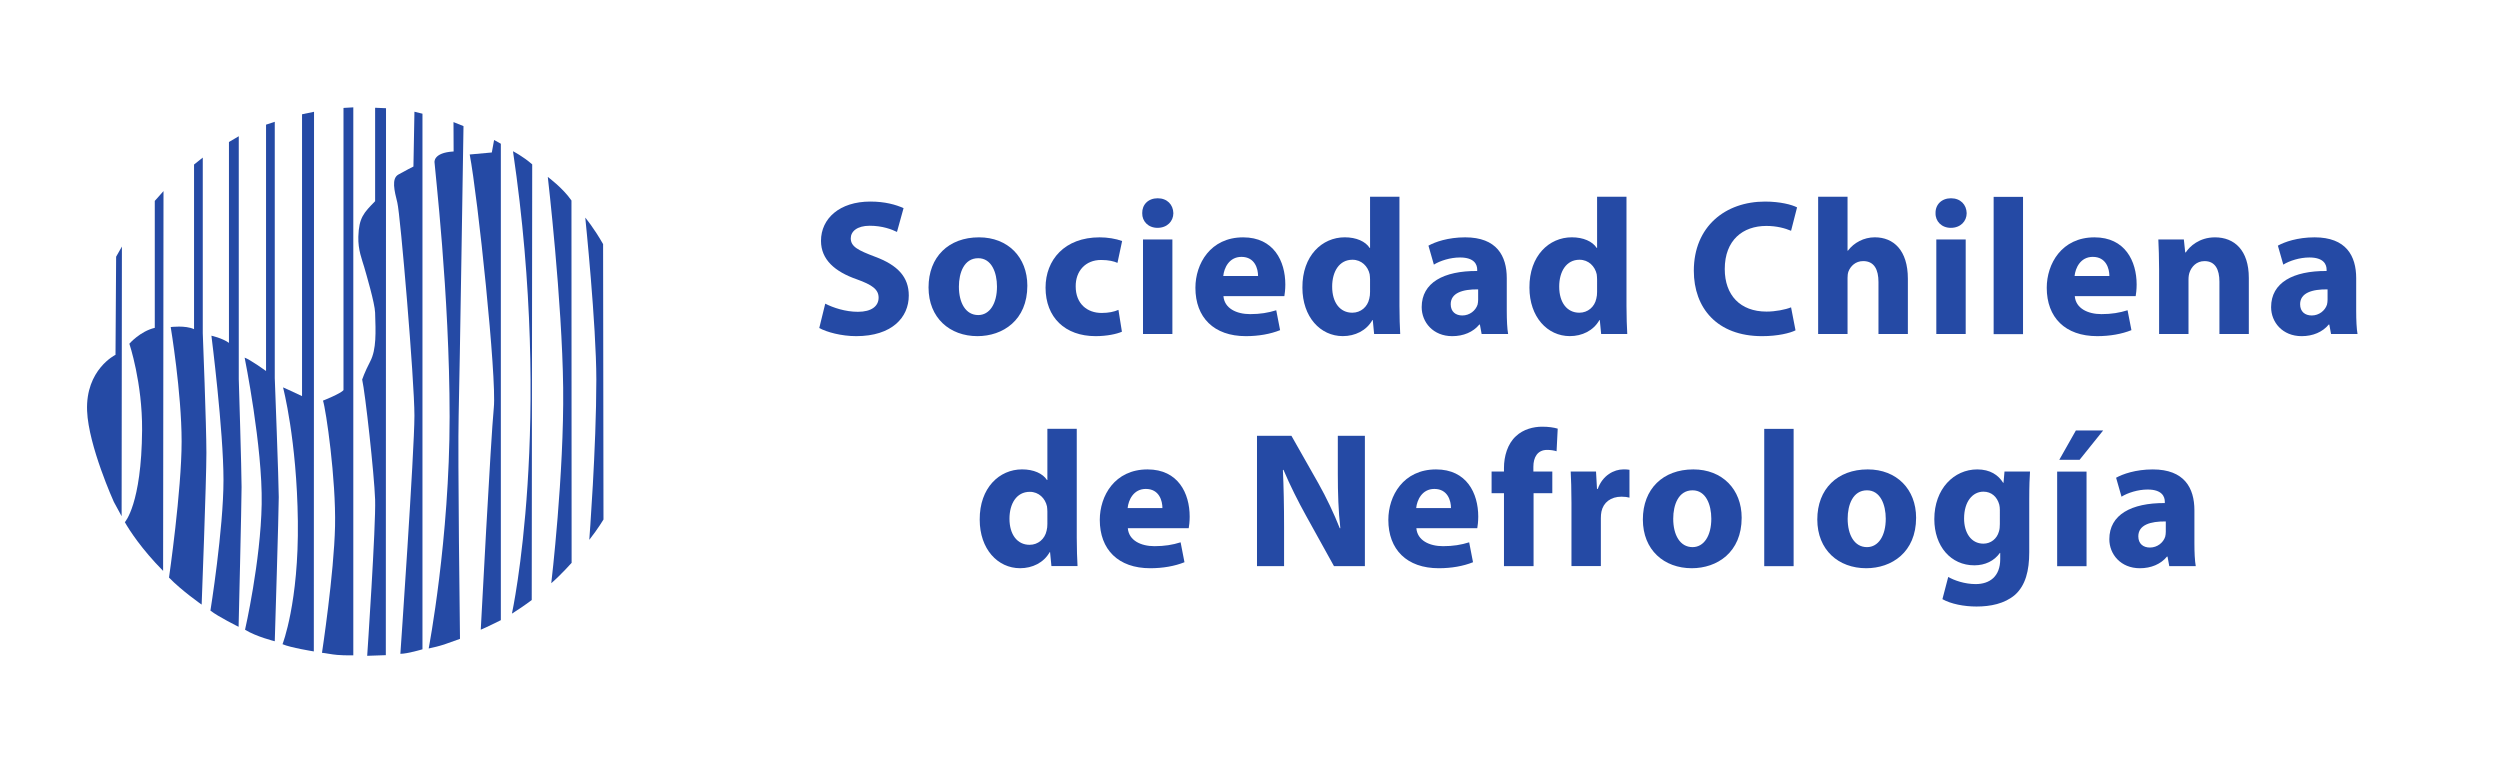 <?xml version="1.0" encoding="UTF-8" standalone="no"?>
<!-- Created with Inkscape (http://www.inkscape.org/) -->

<svg
   version="1.1"
   id="svg1"
   width="236"
   height="72.104"
   viewBox="0 0 236 72.104"
   sodipodi:docname="nefro_horizontal.ai"
   xmlns:inkscape="http://www.inkscape.org/namespaces/inkscape"
   xmlns:sodipodi="http://sodipodi.sourceforge.net/DTD/sodipodi-0.dtd"
   xmlns="http://www.w3.org/2000/svg"
   xmlns:svg="http://www.w3.org/2000/svg">
  <defs
     id="defs1">
    <clipPath
       clipPathUnits="userSpaceOnUse"
       id="clipPath2">
      <path
         d="M 0,0 H 177 V 54.077 H 0 Z"
         transform="translate(-58.427,-32.579)"
         id="path2" />
    </clipPath>
    <clipPath
       clipPathUnits="userSpaceOnUse"
       id="clipPath4">
      <path
         d="M 0,0 H 177 V 54.077 H 0 Z"
         transform="translate(-72.736,-33.851)"
         id="path4" />
    </clipPath>
    <clipPath
       clipPathUnits="userSpaceOnUse"
       id="clipPath6">
      <path
         d="M 0,0 H 177 V 54.077 H 0 Z"
         transform="translate(-79.432,-30.592)"
         id="path6" />
    </clipPath>
    <clipPath
       clipPathUnits="userSpaceOnUse"
       id="clipPath8">
      <path
         d="M 0,0 H 177 V 54.077 H 0 Z"
         transform="translate(-83.074,-38.986)"
         id="path8" />
    </clipPath>
    <clipPath
       clipPathUnits="userSpaceOnUse"
       id="clipPath10">
      <path
         d="M 0,0 H 177 V 54.077 H 0 Z"
         transform="translate(-86.62,-33.112)"
         id="path10" />
    </clipPath>
    <clipPath
       clipPathUnits="userSpaceOnUse"
       id="clipPath12">
      <path
         d="M 0,0 H 177 V 54.077 H 0 Z"
         transform="translate(-99.081,-40.15)"
         id="path12" />
    </clipPath>
    <clipPath
       clipPathUnits="userSpaceOnUse"
       id="clipPath14">
      <path
         d="M 0,0 H 177 V 54.077 H 0 Z"
         transform="translate(-106.68,-32.059)"
         id="path14" />
    </clipPath>
    <clipPath
       clipPathUnits="userSpaceOnUse"
       id="clipPath16">
      <path
         d="M 0,0 H 177 V 54.077 H 0 Z"
         transform="translate(-115.155,-40.15)"
         id="path16" />
    </clipPath>
    <clipPath
       clipPathUnits="userSpaceOnUse"
       id="clipPath18">
      <path
         d="M 0,0 H 177 V 54.077 H 0 Z"
         transform="translate(-127.123,-30.69)"
         id="path18" />
    </clipPath>
    <clipPath
       clipPathUnits="userSpaceOnUse"
       id="clipPath20">
      <path
         d="M 0,0 H 177 V 54.077 H 0 Z"
         transform="translate(-128.725,-40.15)"
         id="path20" />
    </clipPath>
    <clipPath
       clipPathUnits="userSpaceOnUse"
       id="clipPath22">
      <path
         d="M 0,0 H 177 V 54.077 H 0 Z"
         transform="translate(-139.241,-38.986)"
         id="path22" />
    </clipPath>
    <clipPath
       clipPathUnits="userSpaceOnUse"
       id="clipPath25">
      <path
         d="M 0,0 H 177 V 54.077 H 0 Z"
         transform="translate(-146.894,-33.112)"
         id="path25" />
    </clipPath>
    <clipPath
       clipPathUnits="userSpaceOnUse"
       id="clipPath27">
      <path
         d="M 0,0 H 177 V 54.077 H 0 Z"
         transform="translate(-152.864,-34.988)"
         id="path27" />
    </clipPath>
    <clipPath
       clipPathUnits="userSpaceOnUse"
       id="clipPath29">
      <path
         d="M 0,0 H 177 V 54.077 H 0 Z"
         transform="translate(-166.818,-32.059)"
         id="path29" />
    </clipPath>
    <clipPath
       clipPathUnits="userSpaceOnUse"
       id="clipPath31">
      <path
         d="M 0,0 H 177 V 54.077 H 0 Z"
         transform="translate(-76.234,-23.72)"
         id="path31" />
    </clipPath>
    <clipPath
       clipPathUnits="userSpaceOnUse"
       id="clipPath33">
      <path
         d="M 0,0 H 177 V 54.077 H 0 Z"
         transform="translate(-79.849,-16.681)"
         id="path33" />
    </clipPath>
    <clipPath
       clipPathUnits="userSpaceOnUse"
       id="clipPath35">
      <path
         d="M 0,0 H 177 V 54.077 H 0 Z"
         transform="translate(-88.995,-13.997)"
         id="path35" />
    </clipPath>
    <clipPath
       clipPathUnits="userSpaceOnUse"
       id="clipPath37">
      <path
         d="M 0,0 H 177 V 54.077 H 0 Z"
         transform="translate(-100.279,-16.681)"
         id="path37" />
    </clipPath>
    <clipPath
       clipPathUnits="userSpaceOnUse"
       id="clipPath39">
      <path
         d="M 0,0 H 177 V 54.077 H 0 Z"
         transform="translate(-106.481,-13.997)"
         id="path39" />
    </clipPath>
    <clipPath
       clipPathUnits="userSpaceOnUse"
       id="clipPath41">
      <path
         d="M 0,0 H 177 V 54.077 H 0 Z"
         transform="translate(-111.26,-18.488)"
         id="path41" />
    </clipPath>
    <clipPath
       clipPathUnits="userSpaceOnUse"
       id="clipPath43">
      <path
         d="M 0,0 H 177 V 54.077 H 0 Z"
         transform="translate(-123.31,-17.421)"
         id="path43" />
    </clipPath>
    <clipPath
       clipPathUnits="userSpaceOnUse"
       id="clipPath46">
      <path
         d="M 0,0 H 177 V 54.077 H 0 Z"
         transform="translate(-135.66,-17.421)"
         id="path46" />
    </clipPath>
    <clipPath
       clipPathUnits="userSpaceOnUse"
       id="clipPath48">
      <path
         d="M 0,0 H 177 V 54.077 H 0 Z"
         transform="translate(-143.67,-14.969)"
         id="path48" />
    </clipPath>
    <clipPath
       clipPathUnits="userSpaceOnUse"
       id="clipPath51">
      <path
         d="M 0,0 H 177 V 54.077 H 0 Z"
         transform="translate(-155.364,-15.626)"
         id="path51" />
    </clipPath>
    <clipPath
       clipPathUnits="userSpaceOnUse"
       id="clipPath53">
      <path
         d="M 0,0 H 177 V 54.077 H 0 Z"
         transform="translate(-8.061,-18.542)"
         id="path53" />
    </clipPath>
    <clipPath
       clipPathUnits="userSpaceOnUse"
       id="clipPath55">
      <path
         d="M 0,0 H 177 V 54.077 H 0 Z"
         transform="translate(-10.958,-39.854)"
         id="path55" />
    </clipPath>
    <clipPath
       clipPathUnits="userSpaceOnUse"
       id="clipPath57">
      <path
         d="M 0,0 H 177 V 54.077 H 0 Z"
         transform="translate(-13.739,-42.43)"
         id="path57" />
    </clipPath>
    <clipPath
       clipPathUnits="userSpaceOnUse"
       id="clipPath59">
      <path
         d="M 0,0 H 177 V 54.077 H 0 Z"
         transform="translate(-16.905,-44.433)"
         id="path59" />
    </clipPath>
    <clipPath
       clipPathUnits="userSpaceOnUse"
       id="clipPath61">
      <path
         d="M 0,0 H 177 V 54.077 H 0 Z"
         transform="translate(-19.454,-45.455)"
         id="path61" />
    </clipPath>
    <clipPath
       clipPathUnits="userSpaceOnUse"
       id="clipPath63">
      <path
         d="M 0,0 H 177 V 54.077 H 0 Z"
         transform="translate(-22.234,-46.164)"
         id="path63" />
    </clipPath>
    <clipPath
       clipPathUnits="userSpaceOnUse"
       id="clipPath65">
      <path
         d="M 0,0 H 177 V 54.077 H 0 Z"
         transform="translate(-25.014,-46.477)"
         id="path65" />
    </clipPath>
    <clipPath
       clipPathUnits="userSpaceOnUse"
       id="clipPath67">
      <path
         d="M 0,0 H 177 V 54.077 H 0 Z"
         transform="translate(-26.559,-46.449)"
         id="path67" />
    </clipPath>
    <clipPath
       clipPathUnits="userSpaceOnUse"
       id="clipPath69">
      <path
         d="M 0,0 H 177 V 54.077 H 0 Z"
         transform="translate(-29.911,-46.028)"
         id="path69" />
    </clipPath>
    <clipPath
       clipPathUnits="userSpaceOnUse"
       id="clipPath71">
      <path
         d="M 0,0 H 177 V 54.077 H 0 Z"
         transform="translate(-32.816,-45.149)"
         id="path71" />
    </clipPath>
    <clipPath
       clipPathUnits="userSpaceOnUse"
       id="clipPath73">
      <path
         d="M 0,0 H 177 V 54.077 H 0 Z"
         transform="translate(-34.821,-43.282)"
         id="path73" />
    </clipPath>
    <clipPath
       clipPathUnits="userSpaceOnUse"
       id="clipPath75">
      <path
         d="M 0,0 H 177 V 54.077 H 0 Z"
         transform="translate(-36.32,-43.37)"
         id="path75" />
    </clipPath>
    <clipPath
       clipPathUnits="userSpaceOnUse"
       id="clipPath77">
      <path
         d="M 0,0 H 177 V 54.077 H 0 Z"
         transform="translate(-38.784,-41.551)"
         id="path77" />
    </clipPath>
    <clipPath
       clipPathUnits="userSpaceOnUse"
       id="clipPath79">
      <path
         d="M 0,0 H 177 V 54.077 H 0 Z"
         transform="translate(-41.437,-38.67)"
         id="path79" />
    </clipPath>
  </defs>
  <sodipodi:namedview
     id="namedview1"
     pagecolor="#ffffff"
     bordercolor="#000000"
     borderopacity="0.25"
     inkscape:showpageshadow="2"
     inkscape:pageopacity="0.0"
     inkscape:pagecheckerboard="0"
     inkscape:deskcolor="#d1d1d1">
    <inkscape:page
       x="0"
       y="0"
       inkscape:label="1"
       id="page1"
       width="236"
       height="72.104"
       margin="0"
       bleed="0" />
  </sodipodi:namedview>
  <g
     id="layer-MC0"
     inkscape:groupmode="layer"
     inkscape:label="svg1">
    <path
       id="path1"
       d="m 0,0 c 0.562,-0.288 1.424,-0.577 2.314,-0.577 0.958,0 1.465,0.398 1.465,1 0,0.577 -0.438,0.905 -1.547,1.302 -1.534,0.534 -2.533,1.383 -2.533,2.724 0,1.575 1.314,2.781 3.491,2.781 1.041,0 1.808,-0.219 2.356,-0.466 L 5.08,5.079 C 4.71,5.258 4.053,5.517 3.149,5.517 c -0.903,0 -1.342,-0.41 -1.342,-0.889 0,-0.59 0.521,-0.85 1.712,-1.301 1.629,-0.603 2.397,-1.451 2.397,-2.753 0,-1.548 -1.192,-2.875 -3.725,-2.875 -1.054,0 -2.095,0.288 -2.615,0.575 z"
       style="fill:#254aa5;fill-opacity:1;fill-rule:nonzero;stroke:none"
       transform="matrix(1.333,0,0,-1.333,77.903,28.665)"
       clip-path="url(#clipPath2)" />
    <path
       id="path3"
       d="m 0,0 c 0,-2.45 -1.739,-3.573 -3.533,-3.573 -1.958,0 -3.464,1.288 -3.464,3.45 0,2.164 1.424,3.547 3.574,3.547 C -1.369,3.424 0,2.013 0,0 m -4.847,-0.067 c 0,-1.151 0.479,-2.013 1.369,-2.013 0.808,0 1.328,0.808 1.328,2.013 0,0.999 -0.383,2.013 -1.328,2.013 -0.999,0 -1.369,-1.028 -1.369,-2.013"
       style="fill:#254aa5;fill-opacity:1;fill-rule:nonzero;stroke:none"
       transform="matrix(1.333,0,0,-1.333,96.981,26.969)"
       clip-path="url(#clipPath4)" />
    <path
       id="path5"
       d="m 0,0 c -0.369,-0.163 -1.068,-0.314 -1.862,-0.314 -2.164,0 -3.546,1.327 -3.546,3.436 0,1.959 1.341,3.561 3.833,3.561 0.548,0 1.15,-0.096 1.589,-0.261 L -0.315,4.875 c -0.246,0.111 -0.616,0.206 -1.164,0.206 -1.095,0 -1.807,-0.781 -1.794,-1.876 0,-1.232 0.822,-1.876 1.835,-1.876 0.493,0 0.877,0.082 1.192,0.219 z"
       style="fill:#254aa5;fill-opacity:1;fill-rule:nonzero;stroke:none"
       transform="matrix(1.333,0,0,-1.333,105.909,31.314)"
       clip-path="url(#clipPath6)" />
    <path
       id="path7"
       d="M 0,0 C 0,-0.574 -0.438,-1.039 -1.123,-1.039 -1.78,-1.039 -2.218,-0.574 -2.205,0 -2.218,0.604 -1.78,1.055 -1.109,1.055 -0.438,1.055 -0.014,0.604 0,0 m -2.15,-1.862 h 2.081 V -8.557 H -2.15 Z"
       style="fill:#254aa5;fill-opacity:1;fill-rule:nonzero;stroke:none"
       transform="matrix(1.333,0,0,-1.333,110.765,20.123)"
       clip-path="url(#clipPath8)" />
    <path
       id="path9"
       d="m 0,0 c 0.069,-0.863 0.918,-1.274 1.889,-1.274 0.713,0 1.288,0.097 1.85,0.274 L 4.012,-2.409 C 3.328,-2.683 2.493,-2.834 1.589,-2.834 c -2.273,0 -3.574,1.328 -3.574,3.424 0,1.697 1.055,3.573 3.382,3.573 2.164,0 2.985,-1.683 2.985,-3.34 C 4.382,0.467 4.341,0.151 4.314,0 Z m 2.452,1.424 c 0,0.508 -0.22,1.356 -1.178,1.356 -0.877,0 -1.233,-0.795 -1.287,-1.356 z"
       style="fill:#254aa5;fill-opacity:1;fill-rule:nonzero;stroke:none"
       transform="matrix(1.333,0,0,-1.333,115.493,27.955)"
       clip-path="url(#clipPath10)" />
    <path
       id="path11"
       d="m 0,0 v -7.722 c 0,-0.753 0.027,-1.548 0.054,-2 h -1.848 l -0.095,0.986 h -0.028 c -0.425,-0.753 -1.233,-1.136 -2.095,-1.136 -1.588,0 -2.861,1.355 -2.861,3.436 -0.014,2.259 1.396,3.561 2.998,3.561 0.821,0 1.465,-0.289 1.766,-0.754 h 0.027 V 0 Z m -2.082,-5.86 c 0,0.109 -0.013,0.26 -0.027,0.369 -0.123,0.561 -0.575,1.027 -1.219,1.027 -0.944,0 -1.437,-0.848 -1.437,-1.903 0,-1.137 0.561,-1.848 1.424,-1.848 0.602,0 1.082,0.409 1.205,0.999 0.041,0.152 0.054,0.301 0.054,0.479 z"
       style="fill:#254aa5;fill-opacity:1;fill-rule:nonzero;stroke:none"
       transform="matrix(1.333,0,0,-1.333,132.108,18.57)"
       clip-path="url(#clipPath12)" />
    <path
       id="path13"
       d="M 0,0 C 0,-0.644 0.028,-1.26 0.096,-1.63 H -1.78 l -0.123,0.67 h -0.041 c -0.438,-0.532 -1.123,-0.821 -1.917,-0.821 -1.356,0 -2.164,0.986 -2.164,2.055 0,1.739 1.562,2.574 3.931,2.56 v 0.095 c 0,0.356 -0.193,0.862 -1.219,0.862 -0.685,0 -1.41,-0.232 -1.849,-0.506 l -0.384,1.343 c 0.466,0.26 1.383,0.589 2.603,0.589 C -0.711,5.217 0,3.902 0,2.327 Z M -2.027,1.532 C -3.121,1.546 -3.97,1.286 -3.97,0.479 c 0,-0.535 0.356,-0.795 0.821,-0.795 0.52,0 0.944,0.344 1.082,0.767 0.026,0.109 0.04,0.233 0.04,0.356 z"
       style="fill:#254aa5;fill-opacity:1;fill-rule:nonzero;stroke:none"
       transform="matrix(1.333,0,0,-1.333,142.239,29.359)"
       clip-path="url(#clipPath14)" />
    <path
       id="path15"
       d="m 0,0 v -7.722 c 0,-0.753 0.028,-1.548 0.055,-2 h -1.849 l -0.096,0.986 h -0.028 c -0.423,-0.753 -1.231,-1.136 -2.094,-1.136 -1.588,0 -2.861,1.355 -2.861,3.436 -0.014,2.259 1.396,3.561 2.998,3.561 0.821,0 1.465,-0.289 1.767,-0.754 h 0.026 V 0 Z m -2.082,-5.86 c 0,0.109 -0.013,0.26 -0.026,0.369 -0.124,0.561 -0.576,1.027 -1.219,1.027 -0.945,0 -1.438,-0.848 -1.438,-1.903 0,-1.137 0.561,-1.848 1.425,-1.848 0.602,0 1.081,0.409 1.204,0.999 0.041,0.152 0.054,0.301 0.054,0.479 z"
       style="fill:#254aa5;fill-opacity:1;fill-rule:nonzero;stroke:none"
       transform="matrix(1.333,0,0,-1.333,153.54,18.57)"
       clip-path="url(#clipPath16)" />
    <path
       id="path17"
       d="m 0,0 c -0.384,-0.193 -1.247,-0.412 -2.37,-0.412 -3.189,0 -4.832,2 -4.832,4.629 0,3.149 2.245,4.902 5.039,4.902 1.081,0 1.903,-0.219 2.272,-0.412 L -0.315,7.05 c -0.425,0.18 -1.013,0.344 -1.753,0.344 -1.657,0 -2.943,-0.999 -2.943,-3.055 0,-1.848 1.095,-3.011 2.957,-3.011 0.63,0 1.328,0.136 1.739,0.301 z"
       style="fill:#254aa5;fill-opacity:1;fill-rule:nonzero;stroke:none"
       transform="matrix(1.333,0,0,-1.333,169.497,31.184)"
       clip-path="url(#clipPath18)" />
    <path
       id="path19"
       d="m 0,0 h 2.082 v -3.82 h 0.027 c 0.219,0.287 0.493,0.519 0.821,0.684 0.316,0.165 0.699,0.261 1.082,0.261 1.329,0 2.342,-0.919 2.342,-2.932 V -9.722 H 4.272 v 3.683 c 0,0.876 -0.3,1.48 -1.082,1.48 -0.547,0 -0.89,-0.357 -1.04,-0.727 C 2.096,-5.423 2.082,-5.6 2.082,-5.751 v -3.971 l -2.082,0 z"
       style="fill:#254aa5;fill-opacity:1;fill-rule:nonzero;stroke:none"
       transform="matrix(1.333,0,0,-1.333,171.633,18.57)"
       clip-path="url(#clipPath20)" />
    <path
       id="path21"
       d="M 0,0 C 0,-0.574 -0.438,-1.039 -1.122,-1.039 -1.78,-1.039 -2.219,-0.574 -2.205,0 -2.219,0.604 -1.78,1.055 -1.11,1.055 -0.438,1.055 -0.014,0.604 0,0 m -2.15,-1.862 h 2.081 V -8.557 H -2.15 Z"
       style="fill:#254aa5;fill-opacity:1;fill-rule:nonzero;stroke:none"
       transform="matrix(1.333,0,0,-1.333,185.654,20.123)"
       clip-path="url(#clipPath22)" />
    <path
       id="path23"
       d="m 141.185,40.15 h 2.081 v -9.722 h -2.081 z"
       style="fill:#254aa5;fill-opacity:1;fill-rule:nonzero;stroke:none"
       transform="matrix(1.333,0,0,-1.333,0,72.104)" />
    <path
       id="path24"
       d="m 0,0 c 0.069,-0.863 0.918,-1.274 1.889,-1.274 0.712,0 1.288,0.097 1.849,0.274 l 0.274,-1.409 c -0.684,-0.274 -1.52,-0.425 -2.424,-0.425 -2.273,0 -3.573,1.328 -3.573,3.424 0,1.697 1.054,3.573 3.382,3.573 2.163,0 2.984,-1.683 2.984,-3.34 C 4.381,0.467 4.34,0.151 4.313,0 Z m 2.451,1.424 c 0,0.508 -0.22,1.356 -1.177,1.356 -0.877,0 -1.233,-0.795 -1.288,-1.356 z"
       style="fill:#254aa5;fill-opacity:1;fill-rule:nonzero;stroke:none"
       transform="matrix(1.333,0,0,-1.333,195.859,27.955)"
       clip-path="url(#clipPath25)" />
    <path
       id="path26"
       d="M 0,0 C 0,0.836 -0.027,1.548 -0.054,2.137 H 1.753 L 1.849,1.22 H 1.89 c 0.274,0.424 0.958,1.067 2.068,1.067 1.369,0 2.396,-0.904 2.396,-2.875 V -4.559 H 4.272 v 3.71 C 4.272,0.014 3.971,0.604 3.218,0.604 2.643,0.604 2.301,0.206 2.164,-0.177 2.109,-0.314 2.082,-0.507 2.082,-0.698 V -4.559 H 0 Z"
       style="fill:#254aa5;fill-opacity:1;fill-rule:nonzero;stroke:none"
       transform="matrix(1.333,0,0,-1.333,203.819,25.454)"
       clip-path="url(#clipPath27)" />
    <path
       id="path28"
       d="M 0,0 C 0,-0.644 0.028,-1.26 0.095,-1.63 H -1.78 l -0.124,0.67 h -0.04 c -0.439,-0.532 -1.123,-0.821 -1.917,-0.821 -1.357,0 -2.164,0.986 -2.164,2.055 0,1.739 1.561,2.574 3.93,2.56 v 0.095 c 0,0.356 -0.192,0.862 -1.218,0.862 -0.685,0 -1.411,-0.232 -1.849,-0.506 l -0.384,1.343 c 0.466,0.26 1.383,0.589 2.602,0.589 C -0.712,5.217 0,3.902 0,2.327 Z m -2.027,1.532 c -1.095,0.014 -1.944,-0.246 -1.944,-1.053 0,-0.535 0.356,-0.795 0.822,-0.795 0.52,0 0.944,0.344 1.081,0.767 0.027,0.109 0.041,0.233 0.041,0.356 z"
       style="fill:#254aa5;fill-opacity:1;fill-rule:nonzero;stroke:none"
       transform="matrix(1.333,0,0,-1.333,222.424,29.359)"
       clip-path="url(#clipPath29)" />
    <path
       id="path30"
       d="M 0,0 V -7.724 C 0,-8.477 0.028,-9.27 0.055,-9.723 h -1.849 l -0.096,0.986 h -0.027 c -0.424,-0.753 -1.232,-1.137 -2.095,-1.137 -1.588,0 -2.861,1.357 -2.861,3.438 -0.014,2.259 1.396,3.561 2.998,3.561 0.822,0 1.465,-0.289 1.766,-0.753 h 0.028 V 0 Z m -2.081,-5.862 c 0,0.111 -0.014,0.261 -0.028,0.37 -0.123,0.562 -0.575,1.027 -1.218,1.027 -0.945,0 -1.438,-0.848 -1.438,-1.904 0,-1.134 0.561,-1.848 1.424,-1.848 0.602,0 1.082,0.412 1.205,1 0.041,0.151 0.055,0.302 0.055,0.479 z"
       style="fill:#254aa5;fill-opacity:1;fill-rule:nonzero;stroke:none"
       transform="matrix(1.333,0,0,-1.333,101.646,40.477)"
       clip-path="url(#clipPath31)" />
    <path
       id="path32"
       d="m 0,0 c 0.069,-0.862 0.918,-1.273 1.89,-1.273 0.712,0 1.287,0.095 1.849,0.274 L 4.012,-2.41 c -0.685,-0.274 -1.52,-0.425 -2.424,-0.425 -2.272,0 -3.573,1.33 -3.573,3.424 0,1.699 1.054,3.574 3.382,3.574 2.163,0 2.984,-1.685 2.984,-3.342 C 4.381,0.465 4.341,0.151 4.313,0 Z m 2.451,1.424 c 0,0.506 -0.219,1.357 -1.178,1.357 -0.876,0 -1.232,-0.796 -1.286,-1.357 z"
       style="fill:#254aa5;fill-opacity:1;fill-rule:nonzero;stroke:none"
       transform="matrix(1.333,0,0,-1.333,106.466,49.862)"
       clip-path="url(#clipPath33)" />
    <path
       id="path34"
       d="M 0,0 V 9.23 H 2.438 L 4.355,5.848 C 4.903,4.874 5.451,3.725 5.861,2.684 H 5.902 C 5.765,3.903 5.724,5.149 5.724,6.546 V 9.23 H 7.641 V 0 H 5.451 L 3.478,3.562 C 2.931,4.547 2.329,5.738 1.876,6.82 L 1.835,6.806 C 1.89,5.588 1.918,4.287 1.918,2.78 V 0 Z"
       style="fill:#254aa5;fill-opacity:1;fill-rule:nonzero;stroke:none"
       transform="matrix(1.333,0,0,-1.333,118.66,53.441)"
       clip-path="url(#clipPath35)" />
    <path
       id="path36"
       d="m 0,0 c 0.069,-0.862 0.918,-1.273 1.89,-1.273 0.712,0 1.287,0.095 1.849,0.274 L 4.012,-2.41 C 3.328,-2.684 2.493,-2.835 1.588,-2.835 c -2.272,0 -3.573,1.33 -3.573,3.424 0,1.699 1.055,3.574 3.382,3.574 2.164,0 2.985,-1.685 2.985,-3.342 C 4.382,0.465 4.341,0.151 4.313,0 Z m 2.452,1.424 c 0,0.506 -0.22,1.357 -1.179,1.357 -0.876,0 -1.231,-0.796 -1.286,-1.357 z"
       style="fill:#254aa5;fill-opacity:1;fill-rule:nonzero;stroke:none"
       transform="matrix(1.333,0,0,-1.333,133.705,49.862)"
       clip-path="url(#clipPath37)" />
    <path
       id="path38"
       d="M 0,0 V 5.163 H -0.877 V 6.697 H 0 v 0.26 c 0,0.808 0.246,1.698 0.849,2.246 0.52,0.493 1.247,0.67 1.848,0.67 0.466,0 0.821,-0.054 1.109,-0.138 L 3.725,8.134 C 3.546,8.189 3.327,8.23 3.053,8.23 2.369,8.23 2.082,7.696 2.082,7.039 V 6.697 H 3.423 V 5.163 H 2.096 V 0 Z"
       style="fill:#254aa5;fill-opacity:1;fill-rule:nonzero;stroke:none"
       transform="matrix(1.333,0,0,-1.333,141.975,53.441)"
       clip-path="url(#clipPath39)" />
    <path
       id="path40"
       d="M 0,0 C 0,0.986 -0.027,1.63 -0.054,2.205 H 1.739 L 1.808,0.974 h 0.055 c 0.342,0.972 1.163,1.383 1.807,1.383 0.192,0 0.288,0 0.438,-0.028 V 0.357 C 3.958,0.398 3.779,0.425 3.547,0.425 2.78,0.425 2.259,0.014 2.123,-0.63 2.095,-0.766 2.082,-0.93 2.082,-1.095 V -4.491 H 0 Z"
       style="fill:#254aa5;fill-opacity:1;fill-rule:nonzero;stroke:none"
       transform="matrix(1.333,0,0,-1.333,148.346,47.453)"
       clip-path="url(#clipPath41)" />
    <path
       id="path42"
       d="m 0,0 c 0,-2.452 -1.739,-3.574 -3.533,-3.574 -1.958,0 -3.464,1.287 -3.464,3.451 0,2.164 1.424,3.547 3.573,3.547 C -1.37,3.424 0,2.013 0,0 m -4.847,-0.07 c 0,-1.148 0.479,-2.01 1.369,-2.01 0.807,0 1.328,0.806 1.328,2.01 0,1 -0.384,2.013 -1.328,2.013 -0.999,0 -1.369,-1.025 -1.369,-2.013"
       style="fill:#254aa5;fill-opacity:1;fill-rule:nonzero;stroke:none"
       transform="matrix(1.333,0,0,-1.333,164.413,48.876)"
       clip-path="url(#clipPath43)" />
    <path
       id="path44"
       d="m 124.939,23.72 h 2.081 v -9.723 h -2.081 z"
       style="fill:#254aa5;fill-opacity:1;fill-rule:nonzero;stroke:none"
       transform="matrix(1.333,0,0,-1.333,0,72.104)" />
    <path
       id="path45"
       d="m 0,0 c 0,-2.452 -1.739,-3.574 -3.532,-3.574 -1.959,0 -3.465,1.287 -3.465,3.451 0,2.164 1.425,3.547 3.574,3.547 C -1.369,3.424 0,2.013 0,0 m -4.847,-0.07 c 0,-1.148 0.479,-2.01 1.369,-2.01 0.808,0 1.329,0.806 1.329,2.01 0,1 -0.384,2.013 -1.329,2.013 -0.999,0 -1.369,-1.025 -1.369,-2.013"
       style="fill:#254aa5;fill-opacity:1;fill-rule:nonzero;stroke:none"
       transform="matrix(1.333,0,0,-1.333,180.88,48.876)"
       clip-path="url(#clipPath46)" />
    <path
       id="path47"
       d="m 0,0 c 0,-1.286 -0.26,-2.341 -1.013,-3.011 -0.739,-0.629 -1.739,-0.823 -2.725,-0.823 -0.876,0 -1.808,0.18 -2.41,0.522 l 0.411,1.573 c 0.425,-0.246 1.164,-0.506 1.944,-0.506 0.986,0 1.738,0.534 1.738,1.766 v 0.439 h -0.026 c -0.396,-0.562 -1.041,-0.876 -1.808,-0.876 -1.657,0 -2.833,1.341 -2.833,3.272 0,2.149 1.396,3.52 3.038,3.52 0.918,0 1.493,-0.397 1.836,-0.946 h 0.027 l 0.069,0.795 H 0.055 C 0.028,5.3 0,4.739 0,3.74 Z m -2.081,3 c 0,0.136 -0.013,0.273 -0.041,0.382 C -2.273,3.931 -2.67,4.3 -3.245,4.3 c -0.753,0 -1.369,-0.683 -1.369,-1.904 0,-0.999 0.493,-1.778 1.369,-1.778 0.534,0 0.958,0.356 1.095,0.848 0.056,0.151 0.069,0.37 0.069,0.547 z"
       style="fill:#254aa5;fill-opacity:1;fill-rule:nonzero;stroke:none"
       transform="matrix(1.333,0,0,-1.333,191.56,52.145)"
       clip-path="url(#clipPath48)" />
    <path
       id="path49"
       d="m 145.683,20.693 h 2.081 v -6.697 h -2.081 z m 3.259,2.916 -1.671,-2.081 h -1.438 l 1.177,2.081 z"
       style="fill:#254aa5;fill-opacity:1;fill-rule:nonzero;stroke:none"
       transform="matrix(1.333,0,0,-1.333,0,72.104)" />
    <path
       id="path50"
       d="M 0,0 C 0,-0.644 0.027,-1.259 0.096,-1.63 H -1.78 l -0.123,0.672 h -0.042 c -0.438,-0.534 -1.122,-0.822 -1.917,-0.822 -1.355,0 -2.163,0.988 -2.163,2.055 0,1.738 1.56,2.573 3.929,2.561 v 0.095 c 0,0.356 -0.191,0.863 -1.218,0.863 -0.684,0 -1.41,-0.233 -1.848,-0.507 L -5.546,4.629 C -5.08,4.888 -4.163,5.218 -2.945,5.218 -0.713,5.218 0,3.903 0,2.329 Z m -2.026,1.534 c -1.096,0.014 -1.946,-0.246 -1.946,-1.055 0,-0.532 0.356,-0.793 0.822,-0.793 0.521,0 0.945,0.342 1.082,0.767 0.028,0.11 0.042,0.232 0.042,0.356 z"
       style="fill:#254aa5;fill-opacity:1;fill-rule:nonzero;stroke:none"
       transform="matrix(1.333,0,0,-1.333,207.152,51.269)"
       clip-path="url(#clipPath51)" />
    <path
       id="path52"
       d="m 0,0 c 0,0 -1.794,3.963 -1.895,6.443 -0.119,2.936 2.012,3.974 2.012,3.974 l 0.044,6.948 0.409,0.72 -0.02,-19.098 z"
       style="fill:#254aa5;fill-opacity:1;fill-rule:nonzero;stroke:none"
       transform="matrix(1.333,0,0,-1.333,10.748,47.381)"
       clip-path="url(#clipPath53)" />
    <path
       id="path54"
       d="M 0,0 0.618,0.695 0.59,-26.201 c -1.535,1.555 -2.388,2.881 -2.71,3.45 0,0 1.183,1.265 1.222,6.518 0.024,3.368 -0.902,6.119 -0.902,6.119 0,0 0.754,0.875 1.8,1.126 z"
       style="fill:#254aa5;fill-opacity:1;fill-rule:nonzero;stroke:none"
       transform="matrix(1.333,0,0,-1.333,14.611,18.966)"
       clip-path="url(#clipPath55)" />
    <path
       id="path56"
       d="m 0,0 0.618,0.491 v -12.435 c 0,0 0.257,-6.532 0.257,-8.477 0,-1.945 -0.336,-10.744 -0.336,-10.744 0,0 -1.44,1.005 -2.312,1.914 0,0 0.893,6.174 0.893,9.636 0,3.463 -0.773,8.105 -0.773,8.105 0,0 1.035,0.136 1.653,-0.149 z"
       style="fill:#254aa5;fill-opacity:1;fill-rule:nonzero;stroke:none"
       transform="matrix(1.333,0,0,-1.333,18.318,15.531)"
       clip-path="url(#clipPath57)" />
    <path
       id="path58"
       d="m 0,0 v -17.195 c 0,0 0.199,-6.51 0.199,-7.648 0,-1.139 -0.211,-9.898 -0.211,-9.898 0,0 -1.453,0.719 -1.995,1.146 0,0 0.925,5.763 0.925,9.25 0,3.486 -0.855,10.219 -0.855,10.219 0,0 0.757,-0.164 1.242,-0.508 v 14.225 z"
       style="fill:#254aa5;fill-opacity:1;fill-rule:nonzero;stroke:none"
       transform="matrix(1.333,0,0,-1.333,22.54,12.86)"
       clip-path="url(#clipPath59)" />
    <path
       id="path60"
       d="m 0,0 v -18.146 c 0,0 0.283,-7.435 0.283,-8.431 0,-0.996 -0.283,-10.21 -0.283,-10.21 0,0 -1.309,0.322 -2.105,0.815 0,0 1.107,4.841 1.178,8.897 0.071,4.055 -1.207,10.373 -1.207,10.373 0.381,-0.13 1.516,-0.946 1.516,-0.946 v 17.444 z"
       style="fill:#254aa5;fill-opacity:1;fill-rule:nonzero;stroke:none"
       transform="matrix(1.333,0,0,-1.333,25.938,11.497)"
       clip-path="url(#clipPath61)" />
    <path
       id="path62"
       d="m 0,0 -0.015,-38.216 c 0,0 -1.65,0.263 -2.217,0.512 0,0 1.158,2.947 1.086,8.71 -0.071,5.763 -1.049,9.477 -1.049,9.477 0,0 0.613,-0.266 1.345,-0.619 v 19.959 z"
       style="fill:#254aa5;fill-opacity:1;fill-rule:nonzero;stroke:none"
       transform="matrix(1.333,0,0,-1.333,29.645,10.552)"
       clip-path="url(#clipPath63)" />
    <path
       id="path64"
       d="m 0,0 v -38.806 c 0,0 -0.571,-0.017 -1.146,0.03 -0.42,0.034 -0.835,0.133 -1.072,0.148 0,0 0.854,5.621 0.925,8.965 0.071,3.344 -0.641,8.253 -0.854,8.894 0,0 1.267,0.498 1.452,0.747 v 19.981 z"
       style="fill:#254aa5;fill-opacity:1;fill-rule:nonzero;stroke:none"
       transform="matrix(1.333,0,0,-1.333,33.352,10.134)"
       clip-path="url(#clipPath65)" />
    <path
       id="path66"
       d="m 0,0 0.772,-0.033 -0.014,-38.733 -1.319,-0.046 c 0,0 0.624,9.249 0.561,11.064 -0.063,1.814 -0.703,7.577 -0.917,8.502 0,0 0.173,0.521 0.569,1.28 0.451,0.863 0.39,2.09 0.348,3.451 -0.021,0.68 -0.632,2.739 -0.774,3.238 -0.143,0.498 -0.445,1.205 -0.414,2.155 0.045,1.34 0.375,1.674 1.188,2.505 z"
       style="fill:#254aa5;fill-opacity:1;fill-rule:nonzero;stroke:none"
       transform="matrix(1.333,0,0,-1.333,35.411,10.172)"
       clip-path="url(#clipPath67)" />
    <path
       id="path68"
       d="m 0,0 v -22.809 -15.12 c 0,0 -1.067,-0.32 -1.565,-0.32 0,0 0.996,14.372 0.996,16.862 0,2.491 -0.996,14.231 -1.21,15.084 -0.213,0.854 -0.427,1.708 0.071,1.993 0.498,0.284 1.068,0.569 1.068,0.569 l 0.071,3.882 z"
       style="fill:#254aa5;fill-opacity:1;fill-rule:nonzero;stroke:none"
       transform="matrix(1.333,0,0,-1.333,39.881,10.734)"
       clip-path="url(#clipPath69)" />
    <path
       id="path70"
       d="m 0,0 c 0,0 -0.272,-17.733 -0.343,-20.508 -0.071,-2.774 0.095,-15.802 0.095,-15.802 0,0 -0.738,-0.268 -1.118,-0.398 -0.38,-0.13 -1.1,-0.284 -1.1,-0.284 0,0 1.483,7.733 1.483,16.413 0,8.681 -1.068,17.717 -1.068,18.001 0,0 -0.132,0.699 1.352,0.783 l -0.009,2.081 z"
       style="fill:#254aa5;fill-opacity:1;fill-rule:nonzero;stroke:none"
       transform="matrix(1.333,0,0,-1.333,43.754,11.906)"
       clip-path="url(#clipPath71)" />
    <path
       id="path72"
       d="M 0,0 0.162,0.885 0.64,0.619 V -33.12 c 0,0 -1.067,-0.534 -1.423,-0.676 0,0 0.712,13.589 0.925,15.724 0.214,2.134 -1.138,14.941 -1.707,17.93 z"
       style="fill:#254aa5;fill-opacity:1;fill-rule:nonzero;stroke:none"
       transform="matrix(1.333,0,0,-1.333,46.427,14.394)"
       clip-path="url(#clipPath73)" />
    <path
       id="path74"
       d="M 0,0 C 0,0 0.682,-0.341 1.36,-0.929 L 1.327,-31.784 c 0,0 -0.569,-0.435 -1.403,-0.962 0,0 2.922,13.393 0.076,32.746"
       style="fill:#254aa5;fill-opacity:1;fill-rule:nonzero;stroke:none"
       transform="matrix(1.333,0,0,-1.333,48.427,14.277)"
       clip-path="url(#clipPath75)" />
    <path
       id="path76"
       d="m 0,0 c 0,0 1.061,-0.777 1.676,-1.668 l 0.011,-25.661 c 0,0 -0.758,-0.853 -1.441,-1.441 0,0 0.913,7.734 0.842,13.852 C 1.017,-8.799 0,0 0,0"
       style="fill:#254aa5;fill-opacity:1;fill-rule:nonzero;stroke:none"
       transform="matrix(1.333,0,0,-1.333,51.712,16.703)"
       clip-path="url(#clipPath77)" />
    <path
       id="path78"
       d="m 0,0 c 0,0 0.606,-0.72 1.262,-1.876 l 0.027,-19.502 c 0,0 -0.379,-0.644 -1.005,-1.44 0,0 0.499,6.512 0.499,11.35 C 0.783,-7.623 0,0 0,0"
       style="fill:#254aa5;fill-opacity:1;fill-rule:nonzero;stroke:none"
       transform="matrix(1.333,0,0,-1.333,55.25,20.544)"
       clip-path="url(#clipPath79)" />
  </g>
</svg>
